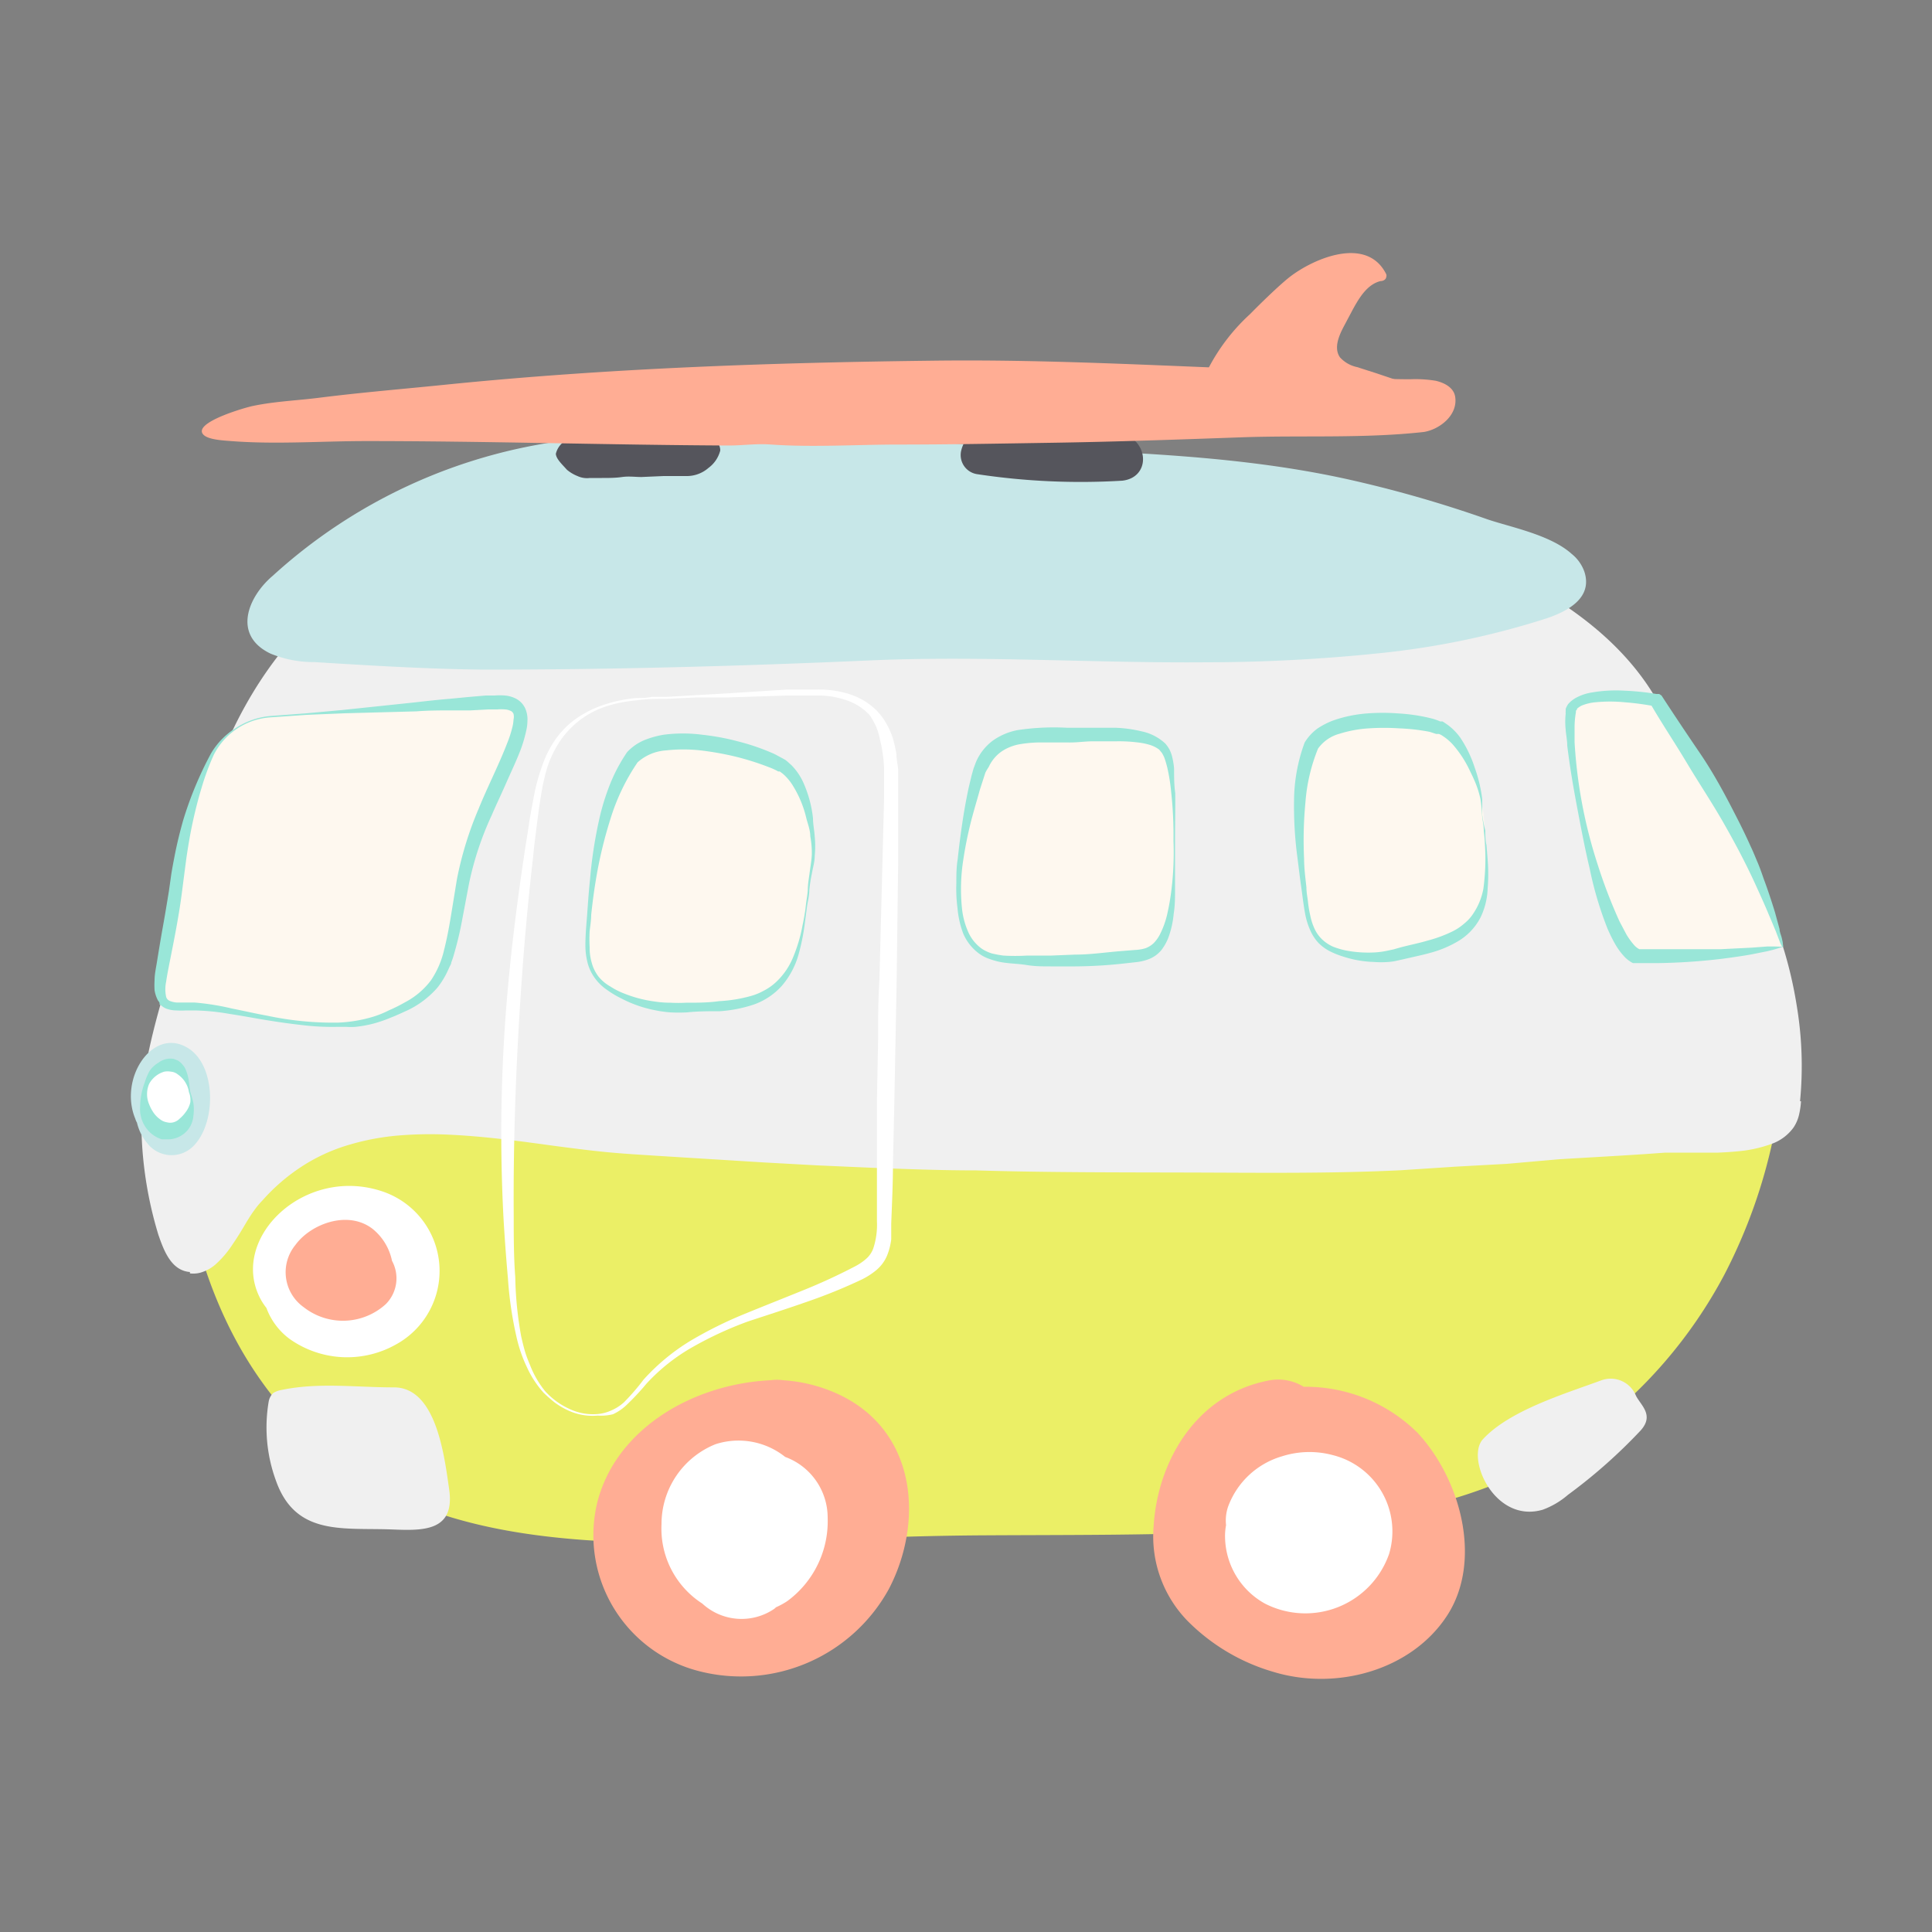 <svg id="Layer_1" data-name="Layer 1" xmlns="http://www.w3.org/2000/svg" viewBox="0 0 100 100"><rect x="0" y="0" width="100" height="100" fill="#808080" stroke="none"/><defs><style>.cls-1{fill:#ebef66;}.cls-2{fill:#f0f0f0;}.cls-3{fill:#fef8ef;}.cls-4{fill:#99e6d8;}.cls-5{fill:#ffad94;}.cls-6{fill:#fff;}.cls-7{fill:none;}.cls-8{fill:#c7e7e8;}.cls-9{fill:#55555c;}</style></defs><path class="cls-1" d="M20.37,56.75l.26.06-.26-.06Z"/><path class="cls-1" d="M23.15,57.32l.28,0Z"/><path class="cls-1" d="M23.46,57.37l.78.1Z"/><path class="cls-1" d="M32.8,58.27h0c-3.5-.26-6.41-.53-8.4-.78C26.39,57.73,29.3,58,32.8,58.27Z"/><path class="cls-1" d="M92.2,54.17A15.22,15.22,0,0,1,92,57.75,27.77,27.77,0,0,1,89.24,66a24.41,24.41,0,0,1-7.08,8.2c-7.55,5.61-18.83,5.19-31.43,5.27-13.56.09-25.67,2.13-33.41-4-5.45-4.3-8.62-11.38-8.36-23,0-1.36.27,1.11.28,1.11s.46.14,1.22.35c2.29.62,7.36,1.93,11,2.92,7.19,2,15.25,1.77,22.66,2.13,9.14.44,18.32.91,27.47.33,6.26-.4,17.1-.38,20.2-7.24a.2.2,0,0,1,.38.07C92.2,52.81,92.21,53.48,92.2,54.17Z"/><path class="cls-1" d="M14,53.55q.29.24.57.45Q14.33,53.79,14,53.55Z"/><path class="cls-1" d="M17.32,55.65c.35.16.72.32,1.09.46C18,56,17.68,55.81,17.32,55.65Z"/><path class="cls-1" d="M18.79,56.25c.25.1.51.18.78.27h0C19.3,56.43,19,56.35,18.79,56.25Z"/><path class="cls-1" d="M45,59l2,.09Z"/><path class="cls-1" d="M46.94,59.09c2.16.09,4.36.17,6.56.23C51.3,59.26,49.1,59.18,46.94,59.09Z"/><path class="cls-1" d="M53.5,59.32c2.89.08,5.78.13,8.58.14C59.28,59.45,56.39,59.4,53.5,59.32Z"/><path class="cls-1" d="M69.19,59.38l1.22,0Z"/><path class="cls-1" d="M71.21,59.31c1.18-.05,2.33-.11,3.42-.18C73.54,59.2,72.39,59.26,71.21,59.31Z"/><path class="cls-2" d="M93.17,57a2.64,2.64,0,0,1-.47,1.34c-1.08,1.38-4.39,1-6,1.06-4.74.27-9.45.34-14.18.76-13.37.92-26.82,0-40.15-1-6.52-.49-14.48-3.08-19.26,3.15-.78,1-1.63,3.65-3.26,3.53-1-.06-1.38-1.15-1.65-1.92a20.24,20.24,0,0,1-.87-6.66c0-2.8,1.79-7.84,1.81-8C11.49,25,28.7,24.52,50.58,24.38a70.56,70.56,0,0,1,19.88,2.45c5.43,1.56,12,4.06,15.1,9.07l.16.26A66,66,0,0,1,91,45.41c.48,1.17.92,2.36,1.28,3.57A21.74,21.74,0,0,1,93,52.06,18.94,18.94,0,0,1,93.17,57Z"/><path class="cls-2" d="M93.22,57a4.1,4.1,0,0,1-.1.69,2,2,0,0,1-.28.66,2.39,2.39,0,0,1-1.15.86,6.7,6.7,0,0,1-1.37.34c-.47.06-.93.09-1.39.11l-1.38,0-.67,0-.68,0q-1.36.1-2.73.18l-2.74.16L78,60.24l-2.73.15-2.73.18c-3.67.18-7.33.13-11,.12s-7.31,0-11-.11c-1.83,0-3.66-.07-5.49-.14l-2.74-.12-2.73-.15-5.48-.34c-.91-.06-1.82-.11-2.74-.2s-1.83-.21-2.74-.33c-1.81-.25-3.61-.49-5.4-.57a19.8,19.8,0,0,0-2.67.05,12.73,12.73,0,0,0-2.6.51,9.25,9.25,0,0,0-2.38,1.12,10,10,0,0,0-2,1.74,3.91,3.91,0,0,0-.42.51c-.13.17-.25.37-.37.56-.23.39-.46.78-.73,1.17a5.12,5.12,0,0,1-.91,1.07,2,2,0,0,1-.61.36,1.4,1.4,0,0,1-.7.09v-.1a1.28,1.28,0,0,0,.64-.14,1.93,1.93,0,0,0,.52-.38,4.63,4.63,0,0,0,.79-1.07c.22-.39.42-.8.63-1.21.11-.21.21-.41.34-.61a6.65,6.65,0,0,1,.42-.58,9.92,9.92,0,0,1,4.52-3.28,13.1,13.1,0,0,1,2.75-.65,20.19,20.19,0,0,1,2.8-.13,50.34,50.34,0,0,1,5.51.48c.9.11,1.8.23,2.7.32.45,0,.89.08,1.35.11l1.37.11,5.46.44,5.46.41,2.73.21,2.73.19c3.64.24,7.29.38,11,.33s7.29-.32,10.91-.63c1.82-.18,3.66-.31,5.48-.38l2.74-.11,2.74-.07,2.74-.08.69,0h.7l1.36,0q.67,0,1.35,0a5.61,5.61,0,0,0,1.3-.22,2.14,2.14,0,0,0,1.08-.67A2.78,2.78,0,0,0,93.12,57Z"/><path class="cls-3" d="M41.85,46.08a6.38,6.38,0,0,1-.1.69c-.26,1.81-.51,3.58-2,4.54-1.26.83-3.1.71-4.53.79A6.48,6.48,0,0,1,31.37,51c-1.19-.86-1-2.22-.89-3.5.23-2.62.66-6.11,2.26-8.36,1.64-1.79,6.88-.19,7.79.49A4.86,4.86,0,0,1,42,42.83C42.25,44.49,42,44.5,41.85,46.08Z"/><path class="cls-4" d="M41.89,46.08c0,.29-.08.57-.12.85l-.11.84a11.12,11.12,0,0,1-.34,1.68A4.25,4.25,0,0,1,40.49,51,3.51,3.51,0,0,1,39,52a7.07,7.07,0,0,1-1.73.34c-.58,0-1.15,0-1.71.06a8.41,8.41,0,0,1-.87,0,6.44,6.44,0,0,1-.88-.13,6.37,6.37,0,0,1-1.65-.59,5.14,5.14,0,0,1-.75-.45,2.55,2.55,0,0,1-.64-.63,2.33,2.33,0,0,1-.37-.82,3.61,3.61,0,0,1-.1-.86c0-.58.06-1.15.1-1.71s.08-1.13.14-1.69a23,23,0,0,1,.54-3.39,12.23,12.23,0,0,1,.54-1.65,8.62,8.62,0,0,1,.84-1.55v0l0,0a2.56,2.56,0,0,1,.89-.62,4.68,4.68,0,0,1,1-.28,7.72,7.72,0,0,1,2,0,12.37,12.37,0,0,1,1.91.36,11.36,11.36,0,0,1,1.83.64l.45.24.12.07.11.09.2.18a3.17,3.17,0,0,1,.59.85,6.13,6.13,0,0,1,.52,1.89c0,.31.07.63.09.95a5.13,5.13,0,0,1,0,1c0,.32-.1.62-.15.93A7.4,7.4,0,0,0,41.89,46.08Zm-.08,0c0-.32.06-.63.1-.94s.1-.63.11-.93a4.87,4.87,0,0,0-.08-.93c0-.3-.12-.61-.2-.91a5.59,5.59,0,0,0-.68-1.67,2.64,2.64,0,0,0-.54-.65l-.16-.12-.08,0-.09-.05a3.52,3.52,0,0,0-.39-.17,14.1,14.1,0,0,0-1.74-.55,15.78,15.78,0,0,0-1.8-.32,8.16,8.16,0,0,0-1.78,0,2.44,2.44,0,0,0-1.48.62l0,0a10.85,10.85,0,0,0-1.41,2.95,22.53,22.53,0,0,0-.77,3.27c-.09.55-.16,1.11-.22,1.67,0,.28-.05.57-.08.85a7.68,7.68,0,0,0,0,.83,2.73,2.73,0,0,0,.11.81,2.05,2.05,0,0,0,.35.71,2.16,2.16,0,0,0,.61.51,3.85,3.85,0,0,0,.73.37,6.56,6.56,0,0,0,1.58.41,5.29,5.29,0,0,0,.8.06,7.68,7.68,0,0,0,.82,0c.57,0,1.14,0,1.69-.08a7.54,7.54,0,0,0,1.59-.25,3.09,3.09,0,0,0,.73-.29,2.84,2.84,0,0,0,.64-.45,3.64,3.64,0,0,0,.9-1.33,8,8,0,0,0,.47-1.61q.09-.42.15-.84C41.73,46.63,41.79,46.36,41.81,46.08Z"/><path class="cls-3" d="M76.84,43c0,.22,0,.36,0,.61.11,1.61.22,3.19-.83,4.28-.91.93-2.48,1.15-3.67,1.47a5.54,5.54,0,0,1-3.46-.28c-1.16-.54-1.25-1.75-1.39-2.89-.29-2.31-.58-5.4.36-7.64,1-1.83,5.75-1.34,6.64-.92a4.38,4.38,0,0,1,1.82,2.52A8.62,8.62,0,0,1,76.84,43Z"/><path class="cls-4" d="M76.88,43c0,.25,0,.5.06.74l.06.74A9.4,9.4,0,0,1,77,46a3.7,3.7,0,0,1-.38,1.51,3.06,3.06,0,0,1-1.09,1.17,5.64,5.64,0,0,1-1.43.62c-.49.14-1,.24-1.46.35l-.36.08a2.76,2.76,0,0,1-.4.06,5.09,5.09,0,0,1-.78,0,5.57,5.57,0,0,1-1.52-.26,4.48,4.48,0,0,1-.72-.28,2.3,2.3,0,0,1-.64-.47,2.36,2.36,0,0,1-.42-.67,3.65,3.65,0,0,1-.23-.73c-.1-.5-.15-1-.22-1.48s-.13-1-.19-1.47a20,20,0,0,1-.18-3,8.8,8.8,0,0,1,.55-3h0v0a2.54,2.54,0,0,1,.66-.72,4,4,0,0,1,.82-.42,6.87,6.87,0,0,1,1.71-.36,10.72,10.72,0,0,1,1.7,0,9.11,9.11,0,0,1,1.69.26,2.76,2.76,0,0,1,.43.15l.12,0,.1.06.2.14a3,3,0,0,1,.63.65,6.22,6.22,0,0,1,.74,1.54,7.59,7.59,0,0,1,.39,1.63c0,.28,0,.55,0,.82A7.35,7.35,0,0,0,76.88,43Zm-.08,0c0-.27-.07-.55-.09-.82a7.17,7.17,0,0,0-.08-.81,4.89,4.89,0,0,0-.23-.77c-.1-.26-.22-.5-.34-.75a5.71,5.71,0,0,0-.86-1.31,2.69,2.69,0,0,0-.56-.47.8.8,0,0,0-.16-.08l-.07,0-.07,0L74,37.88a10.2,10.2,0,0,0-1.57-.18,12.05,12.05,0,0,0-1.59,0,6.3,6.3,0,0,0-1.51.28,2,2,0,0,0-1.11.77l0,0a9.19,9.19,0,0,0-.65,2.77,20.55,20.55,0,0,0-.07,2.94c0,.49.07,1,.12,1.47,0,.25.05.49.08.74a5.69,5.69,0,0,0,.12.72,3,3,0,0,0,.22.68,1.78,1.78,0,0,0,.4.56A2,2,0,0,0,69,49a4.07,4.07,0,0,0,.68.2,6.18,6.18,0,0,0,1.42.1,4.19,4.19,0,0,0,.7-.09l.33-.07.35-.1c.49-.13,1-.23,1.43-.36a6.81,6.81,0,0,0,1.31-.49,2.76,2.76,0,0,0,.56-.38,2.19,2.19,0,0,0,.46-.5A3.42,3.42,0,0,0,76.78,46,12,12,0,0,0,76.8,43Z"/><path class="cls-3" d="M92.27,49a34.06,34.06,0,0,1-7.37.51c-2-.16-4.08-11-3.58-12.79.23-.83,2.27-.92,4.4-.54A66,66,0,0,1,91,45.41C91.47,46.58,91.91,47.77,92.27,49Z"/><path class="cls-4" d="M92.3,49l-.41.13-.39.1-.8.16c-.53.1-1.07.17-1.6.24a31.66,31.66,0,0,1-3.24.22c-.27,0-.54,0-.82,0h-.23l-.15,0-.07,0-.07,0a1.67,1.67,0,0,1-.41-.3,3.5,3.5,0,0,1-.53-.72c-.14-.25-.26-.5-.37-.75a18.4,18.4,0,0,1-.93-3.13c-.24-1-.45-2.11-.65-3.17s-.38-2.11-.51-3.19c0-.27-.06-.54-.08-.81a4,4,0,0,1,0-.85.43.43,0,0,1,0-.11v-.06l0-.07a1.19,1.19,0,0,1,.13-.25,1.48,1.48,0,0,1,.4-.32,2.52,2.52,0,0,1,.84-.28,7.32,7.32,0,0,1,1.68-.09,13,13,0,0,1,1.64.17l.15,0L86,36c.65,1,1.32,2,2,3s1.26,2.07,1.81,3.15c.28.54.55,1.09.8,1.65.13.27.24.55.36.83s.22.57.32.86c.21.56.4,1.14.58,1.72l.24.88c0,.14.07.29.11.44l.05.22C92.28,48.84,92.29,48.92,92.3,49Zm-.06,0-.09-.18-.08-.21-.16-.42c-.12-.28-.23-.56-.35-.83-.23-.56-.48-1.1-.73-1.65-.5-1.09-1.06-2.14-1.65-3.17s-1.24-2-1.88-3.07-1.27-2-1.89-3.07l.25.16a13.9,13.9,0,0,0-1.56-.21,7.82,7.82,0,0,0-1.53,0,2.48,2.48,0,0,0-.7.17,1.11,1.11,0,0,0-.24.16s0,.07-.06.1l0,0v0s0,0,0,.08a4.56,4.56,0,0,0-.07.76c0,.26,0,.53,0,.79a25,25,0,0,0,1.18,6.29,26.31,26.31,0,0,0,1.15,3l.36.68a3.8,3.8,0,0,0,.43.58,1,1,0,0,0,.23.17l0,0h.24c.26,0,.52,0,.79,0,.53,0,1.06,0,1.59,0l1.6,0,1.6-.08.8-.06.4,0Z"/><path class="cls-5" d="M43.53,72.23a8,8,0,0,0-3-.79,2.25,2.25,0,0,0-.64,0c-4.15.2-8.1,2.62-9,6.43a7.26,7.26,0,0,0,5.26,8.62A8.73,8.73,0,0,0,46,82.26C47.77,78.89,47.53,74.2,43.53,72.23Z"/><path class="cls-6" d="M40.64,75.41a3.87,3.87,0,0,0-3.6-.66,4.45,4.45,0,0,0-2.8,4.14A4.61,4.61,0,0,0,36.35,83l0,0a3,3,0,0,0,3.73.27l.09-.08a3.91,3.91,0,0,0,.57-.31,5.13,5.13,0,0,0,2.1-4.32A3.35,3.35,0,0,0,40.64,75.41Z"/><path class="cls-5" d="M73.38,74.17a8.22,8.22,0,0,0-5.9-2.39,2.52,2.52,0,0,0-1.89-.31c-3.74.76-5.69,4.24-5.88,7.55a6.27,6.27,0,0,0,1.74,4.86,10.3,10.3,0,0,0,4.44,2.65c3.27,1,7.15-.07,9-2.89S75.63,76.6,73.38,74.17Z"/><path class="cls-6" d="M69,75.32a4.68,4.68,0,0,0-2.65.06A4.24,4.24,0,0,0,63.56,78a2.24,2.24,0,0,0-.1.94,3.07,3.07,0,0,0-.05.68A4,4,0,0,0,65.47,83a4.59,4.59,0,0,0,6.43-2.57A4.07,4.07,0,0,0,69,75.32Z"/><path class="cls-7" d="M31.13,74.31a4.11,4.11,0,0,1-2.3-.18c-5.13-1.88-4.53-9-4.53-13.66a107.33,107.33,0,0,1,1.21-16.81,19.13,19.13,0,0,1,.61-2.82,5.29,5.29,0,0,1,3.12-3.59c2.39-1.26,6.39-.35,9-.31,2.26,0,5.59-1.15,7.17.92a4.73,4.73,0,0,1,.72,3c0,1.09.09,8.35.06,10.95,0,4.14-.2,8.27-.42,12.41a3.62,3.62,0,0,1-2.49,3.36c-1.9.85-3.92,1.38-5.83,2.21a12,12,0,0,0-3.28,2C33.12,72.65,32.56,74,31.13,74.31Z"/><path class="cls-6" d="M30.94,73.27A3,3,0,0,1,29.4,73a3.91,3.91,0,0,1-.68-.4,7.31,7.31,0,0,1-.59-.52,5.17,5.17,0,0,1-.86-1.32,7.32,7.32,0,0,1-.52-1.49,19.29,19.29,0,0,1-.46-3.11c-.09-1-.17-2.09-.23-3.13a83.36,83.36,0,0,1,.29-12.54c.2-2.08.47-4.15.78-6.22.07-.51.16-1,.24-1.55s.17-1,.27-1.54a10.19,10.19,0,0,1,.42-1.53,5.43,5.43,0,0,1,.72-1.42,4.49,4.49,0,0,1,1.15-1.11,5.64,5.64,0,0,1,1.45-.68,7.34,7.34,0,0,1,1.55-.31c.26,0,.53,0,.79-.06l.78,0,1.56-.09,1.56-.09,3.13-.2.78,0,.79,0a5.29,5.29,0,0,1,1.62.23,3.55,3.55,0,0,1,1.44.86,3.7,3.7,0,0,1,.84,1.46,5.88,5.88,0,0,1,.18.81c0,.26.07.53.09.8,0,.54,0,1.07,0,1.59l0,3.13-.08,6.25-.06,3.13-.06,3.13-.07,3.13c0,1-.05,2.08-.09,3.12,0,.27,0,.54,0,.82a3.33,3.33,0,0,1-.22.85,2,2,0,0,1-.55.74,3.85,3.85,0,0,1-.72.47,27.24,27.24,0,0,1-2.93,1.19c-1,.35-2,.67-3,1a19,19,0,0,0-2.82,1.3,9.81,9.81,0,0,0-2.43,1.92,12.78,12.78,0,0,1-1.07,1.14,2.62,2.62,0,0,1-.66.44A2.5,2.5,0,0,1,30.94,73.27Zm0-.08a2.09,2.09,0,0,0,.73-.2,2.29,2.29,0,0,0,.64-.42,11.47,11.47,0,0,0,1-1.16,10.87,10.87,0,0,1,2.41-2A21.14,21.14,0,0,1,38.56,68c1-.41,1.94-.78,2.9-1.17a29.85,29.85,0,0,0,2.81-1.29,2.82,2.82,0,0,0,.58-.4,1.3,1.3,0,0,0,.35-.52,3.92,3.92,0,0,0,.19-1.41c0-1,0-2.09,0-3.13l0-3.13.06-3.12c0-1.05,0-2.09.07-3.13l.16-6.26.08-3.12c0-.53,0-1,0-1.55a6.34,6.34,0,0,0-.07-.75,6.1,6.1,0,0,0-.14-.72A3.13,3.13,0,0,0,45,37a2.9,2.9,0,0,0-1.2-.76A4.48,4.48,0,0,0,42.31,36c-.24,0-.51,0-.77,0l-.78,0-3.13.1-1.56,0-1.56.07c-.52,0-1,0-1.56.08a7.07,7.07,0,0,0-1.51.29A4.62,4.62,0,0,0,29,38.34a5.38,5.38,0,0,0-.38.66,5.56,5.56,0,0,0-.29.71A10.78,10.78,0,0,0,28,41.2c-.09.51-.15,1-.22,1.55s-.13,1-.18,1.55q-.36,3.11-.58,6.22c-.3,4.15-.46,8.3-.43,12.46,0,1,0,2.08.08,3.12a18.71,18.71,0,0,0,.31,3.09c.06.26.12.51.19.75s.17.49.27.73A5,5,0,0,0,28.21,72a3.83,3.83,0,0,0,1.23.91A2.87,2.87,0,0,0,30.94,73.19Z"/><path class="cls-8" d="M9.61,54.18C7.85,53.24,6.15,55.84,7,57.9a1,1,0,0,0,.09.21,2.53,2.53,0,0,0,.53,1.06,1.59,1.59,0,0,0,2.36.18C11.24,58.14,11.21,55,9.61,54.18Z"/><path class="cls-6" d="M9.81,56.52a2.13,2.13,0,0,0-.43-1.07c-.55-.69-1.38-.17-1.72.53a2,2,0,0,0,.18,2.12A1.08,1.08,0,0,0,9.66,58,1.8,1.8,0,0,0,9.81,56.52Z"/><path class="cls-4" d="M9.78,56.53a1.36,1.36,0,0,0-.58-.92.63.63,0,0,0-.35-.14.92.92,0,0,0-.35,0,1.32,1.32,0,0,0-.78.63,1.35,1.35,0,0,0,0,1.06,2.14,2.14,0,0,0,.24.45,1.39,1.39,0,0,0,.32.32.77.77,0,0,0,.36.16.65.65,0,0,0,.34,0,.72.72,0,0,0,.32-.19,1.83,1.83,0,0,0,.32-.35,1.31,1.31,0,0,0,.23-.49A1.07,1.07,0,0,0,9.78,56.53Zm.07,0a4.74,4.74,0,0,1,.16.57,2.4,2.4,0,0,1,0,.66,1.33,1.33,0,0,1-.24.66,1.33,1.33,0,0,1-1,.55l-.2,0-.2,0a1.6,1.6,0,0,1-.64-.39,1.65,1.65,0,0,1-.38-.6,1.64,1.64,0,0,1-.1-.65A3.83,3.83,0,0,1,7.5,56a2.9,2.9,0,0,1,.25-.58A1.48,1.48,0,0,1,8.21,55,1,1,0,0,1,9,54.81l.2.08a1,1,0,0,1,.16.12,1.26,1.26,0,0,1,.23.3,2.42,2.42,0,0,1,.18.62Z"/><path class="cls-6" d="M19.83,61.68c-4.13-1.42-8.12,2.55-6.27,5.69a3.88,3.88,0,0,0,.23.33A3.5,3.5,0,0,0,15,69.31a5.15,5.15,0,0,0,5.53.26A4.34,4.34,0,0,0,19.83,61.68Z"/><path class="cls-5" d="M20.29,65.26a2.86,2.86,0,0,0-1-1.65c-1.29-1-3.22-.25-4,.83a2.22,2.22,0,0,0,.43,3.22,3.29,3.29,0,0,0,4.25-.16A1.89,1.89,0,0,0,20.29,65.26Z"/><path class="cls-2" d="M84.68,72.25c.26.5.95,1,.24,1.79a27.36,27.36,0,0,1-3.76,3.33,4.22,4.22,0,0,1-1.3.77c-2.49.74-4-2.65-3.11-3.64C78.13,73,81,72.14,82.9,71.44A1.41,1.41,0,0,1,84.68,72.25Z"/><path class="cls-2" d="M14.18,72.08a.28.28,0,0,0-.1.09.8.8,0,0,0-.17.36,8,8,0,0,0,.37,4.1c1,2.84,3.39,2.45,5.88,2.53,1.61.06,3.41.19,3.09-2.06-.26-1.83-.69-5.33-2.9-5.29-1.94,0-3.88-.27-5.81.14A1.2,1.2,0,0,0,14.18,72.08Z"/><path class="cls-8" d="M81.35,28.67c-1.11-1-3.2-1.39-4.39-1.8a63,63,0,0,0-7.28-2.08c-6.48-1.42-13-1.36-19.62-1.79-2.93-.19-5.87-.35-8.81-.39a100.43,100.43,0,0,0-12,.19,27.67,27.67,0,0,0-15.13,7C12.85,30.87,12,32.87,14,33.83a5.86,5.86,0,0,0,2.28.44c2.93.18,5.85.36,8.78.39,6.6,0,13.22-.18,19.81-.47,5.85-.27,11.7.14,17.59.09a87.39,87.39,0,0,0,8.84-.46A42.22,42.22,0,0,0,80.07,32c1.09-.37,2.37-1.06,1.94-2.4A2.06,2.06,0,0,0,81.35,28.67Z"/><path class="cls-3" d="M60.78,43.51a22.27,22.27,0,0,1-.08,3c-.11,1.17-.37,2.37-1.1,2.79a2.29,2.29,0,0,1-1,.25,34.4,34.4,0,0,1-4.3.21A9.59,9.59,0,0,1,51,49.35c-1.74-.86-1.47-3.88-1.19-5.63a29.68,29.68,0,0,1,.82-3.65c.7-2.4,3-2,4.81-2,1.07,0,4.13-.43,4.88.79C60.85,39.69,60.77,43,60.78,43.51Z"/><path class="cls-4" d="M60.82,43.51c0,.84,0,1.68,0,2.52,0,.42,0,.84-.07,1.27a4.86,4.86,0,0,1-.29,1.27,2.67,2.67,0,0,1-.35.61,1.59,1.59,0,0,1-.61.45,2.58,2.58,0,0,1-.69.17l-.63.07q-1.24.14-2.52.15c-.42,0-.85,0-1.27,0s-.83,0-1.25-.07-.85-.07-1.27-.14a3.55,3.55,0,0,1-.64-.17,2,2,0,0,1-.59-.31,2.52,2.52,0,0,1-.78-1A4.87,4.87,0,0,1,49.56,47a7.67,7.67,0,0,1-.06-1.27c0-.42,0-.84.07-1.26.09-.84.2-1.67.34-2.51.07-.41.15-.83.24-1.24l.15-.62.09-.32.12-.32a2.71,2.71,0,0,1,.87-1.12,3.26,3.26,0,0,1,1.29-.55,12.65,12.65,0,0,1,2.58-.12c.39,0,.81,0,1.23,0s.85,0,1.28,0a6.65,6.65,0,0,1,1.31.18,2.58,2.58,0,0,1,1.24.63,1.73,1.73,0,0,1,.22.31,1.81,1.81,0,0,1,.13.34,3.84,3.84,0,0,1,.11.65c0,.43,0,.85.06,1.27C60.84,41.84,60.82,42.68,60.82,43.51Zm-.08,0A21,21,0,0,0,60.62,41a9.69,9.69,0,0,0-.19-1.22,4.91,4.91,0,0,0-.17-.58,2.42,2.42,0,0,0-.12-.23L60,38.8a1.6,1.6,0,0,0-.47-.24,3.37,3.37,0,0,0-.55-.12,7.9,7.9,0,0,0-1.2-.07c-.4,0-.81,0-1.22,0s-.83.07-1.27.06l-1.26,0a6.56,6.56,0,0,0-1.18.08,2.47,2.47,0,0,0-1,.38,2,2,0,0,0-.68.82A2.06,2.06,0,0,0,51,40l-.09.28-.19.59c-.11.4-.23.8-.34,1.2a20.21,20.21,0,0,0-.52,2.43A9.81,9.81,0,0,0,49.79,47a4,4,0,0,0,.3,1.18,2.12,2.12,0,0,0,.72.92,2,2,0,0,0,.53.25,5.59,5.59,0,0,0,.59.11,10,10,0,0,0,1.23,0l1.25,0,1.24-.05c.83,0,1.65-.13,2.48-.19l.62-.05a2.17,2.17,0,0,0,.54-.09,1.23,1.23,0,0,0,.42-.26,1.85,1.85,0,0,0,.32-.44,4.59,4.59,0,0,0,.4-1.13A12.13,12.13,0,0,0,60.64,46,15.91,15.91,0,0,0,60.74,43.52Z"/><path class="cls-9" d="M50.56,24.54a35.81,35.81,0,0,0,7.53.34c1.44-.16,1.42-2,0-2.45a24.55,24.55,0,0,0-7-.37,1.67,1.67,0,0,0-1.33,1.23A1,1,0,0,0,50.56,24.54Z"/><path class="cls-9" d="M29.35,24.32a2,2,0,0,0,.54.32,1.17,1.17,0,0,0,.64.1l.62,0c.35,0,.7,0,1.05-.05s.69,0,1,0l1.15-.05,1.15,0a1.71,1.71,0,0,0,1.17-.42,1.62,1.62,0,0,0,.61-.9.63.63,0,0,0-.17-.44,1.29,1.29,0,0,0-.21-.19,2.48,2.48,0,0,0-.79-.36,9,9,0,0,0-1.55-.18,12,12,0,0,0-1.59,0h-.15l-.53,0-.68.07c-.22,0-.45.06-.67.1l-.67.16c-.22,0-.43.13-.65.19a1.1,1.1,0,0,0-.85.82C28.79,23.75,29.06,24,29.35,24.32Z"/><path class="cls-5" d="M71.24,19.32l-1-.32a1.65,1.65,0,0,1-.88-.5c-.34-.48-.06-1.13.22-1.65l.44-.83c.34-.62.75-1.3,1.43-1.47.13,0,.28-.07.3-.2a.23.23,0,0,0,0-.16c-1-2-3.75-.82-5,.15-.56.44-1.55,1.41-2.05,1.92A10.15,10.15,0,0,0,62.58,19c-.2.51-.32,1.07.37,1.14a42.55,42.55,0,0,0,9.36-.46Z"/><path class="cls-5" d="M75.32,20.54c-.06-.4-.42-.69-1-.83A6.41,6.41,0,0,0,73,19.63c-3.11,0-6.21-.44-9.29-.57-5.24-.21-10.27-.46-15.51-.39-8.32.1-16.65.39-24.93,1.22-2.23.23-4.46.41-6.69.69-1.16.15-2.33.19-3.48.43-.37.07-3.17.87-2.57,1.49.26.27,1.08.3,1.43.33,2.33.18,4.66,0,7,0,6.25,0,12.5.2,18.75.23.74,0,1.45-.11,2.21-.05,2.17.15,4.41,0,6.59,0,2.59,0,5.19-.05,7.78-.09,3.37-.05,6.74-.17,10.11-.29,3.1-.1,6.2.07,9.29-.27C74.48,22.24,75.47,21.51,75.32,20.54Z"/><path class="cls-3" d="M14,37.1a3.7,3.7,0,0,0-3.13,2.14,21.17,21.17,0,0,0-1.67,6.11c-.76,5.72-1.81,6.92.45,6.77s6.92,1.81,10.23.46S23.14,50.1,24,45.51s5.05-9.4,1.67-9.18Z"/><path class="cls-4" d="M14,37.13a3.56,3.56,0,0,0-2.93,1.93,12.77,12.77,0,0,0-.64,1.73c-.18.59-.33,1.19-.46,1.79s-.23,1.21-.32,1.81l-.12.92-.12.93c-.16,1.23-.41,2.46-.65,3.67-.06.31-.12.61-.16.9a1.87,1.87,0,0,0,0,.79.33.33,0,0,0,.17.2,1.18,1.18,0,0,0,.37.09h.92A12.78,12.78,0,0,1,12,52.2c.61.12,1.21.26,1.82.37a16.35,16.35,0,0,0,3.68.36,7.29,7.29,0,0,0,1.8-.3,5.09,5.09,0,0,0,.84-.34,7.84,7.84,0,0,0,.82-.41,4,4,0,0,0,1.34-1.13,4.68,4.68,0,0,0,.69-1.6c.15-.59.26-1.19.36-1.8l.3-1.84a18.07,18.07,0,0,1,1.12-3.64c.47-1.16,1.05-2.28,1.48-3.4a5.72,5.72,0,0,0,.27-.83,2,2,0,0,0,.06-.39.68.68,0,0,0,0-.3.56.56,0,0,0-.05-.08.22.22,0,0,0-.09-.07.77.77,0,0,0-.3-.08,2.55,2.55,0,0,0-.4,0l-.46,0-.93.05-.94,0c-.62,0-1.24,0-1.86.05l-3.73.1L15.89,37Zm0-.07,1.86-.14,1.86-.17,3.71-.39c.61-.07,1.23-.14,1.85-.19l.93-.09.93-.08.46,0a3.25,3.25,0,0,1,.54,0,1.52,1.52,0,0,1,.58.17,1.08,1.08,0,0,1,.48.53,1.41,1.41,0,0,1,.1.62,2.26,2.26,0,0,1-.07.53,7,7,0,0,1-.28.95c-.23.6-.5,1.16-.75,1.73s-.52,1.13-.76,1.69a16.26,16.26,0,0,0-1.15,3.45c-.12.61-.23,1.22-.35,1.84a17.47,17.47,0,0,1-.43,1.84,4.11,4.11,0,0,1-.15.46c0,.07-.05.15-.09.23l-.1.22a4.41,4.41,0,0,1-.52.85,4.77,4.77,0,0,1-1.55,1.18c-.29.13-.58.27-.87.38a6.82,6.82,0,0,1-.9.31,6,6,0,0,1-.94.17,3.56,3.56,0,0,1-.47,0l-.47,0a13.09,13.09,0,0,1-1.88-.1c-.62-.07-1.24-.16-1.85-.26s-1.23-.22-1.84-.31a11.46,11.46,0,0,0-1.83-.18H9.85l-.22,0a4.13,4.13,0,0,1-.5,0,1.55,1.55,0,0,1-.54-.1.91.91,0,0,1-.27-.18L8.26,52l0-.07c0-.05-.05-.1-.08-.14A1.68,1.68,0,0,1,8,51.25a4.1,4.1,0,0,1,0-.5c0-.32.07-.63.12-.94.1-.62.2-1.23.31-1.84s.21-1.22.31-1.83l.13-.92c.05-.31.11-.62.17-.93.12-.62.27-1.23.44-1.83A18.85,18.85,0,0,1,10.92,39a3.85,3.85,0,0,1,1.32-1.34A3.89,3.89,0,0,1,14,37.06Z"/></svg>